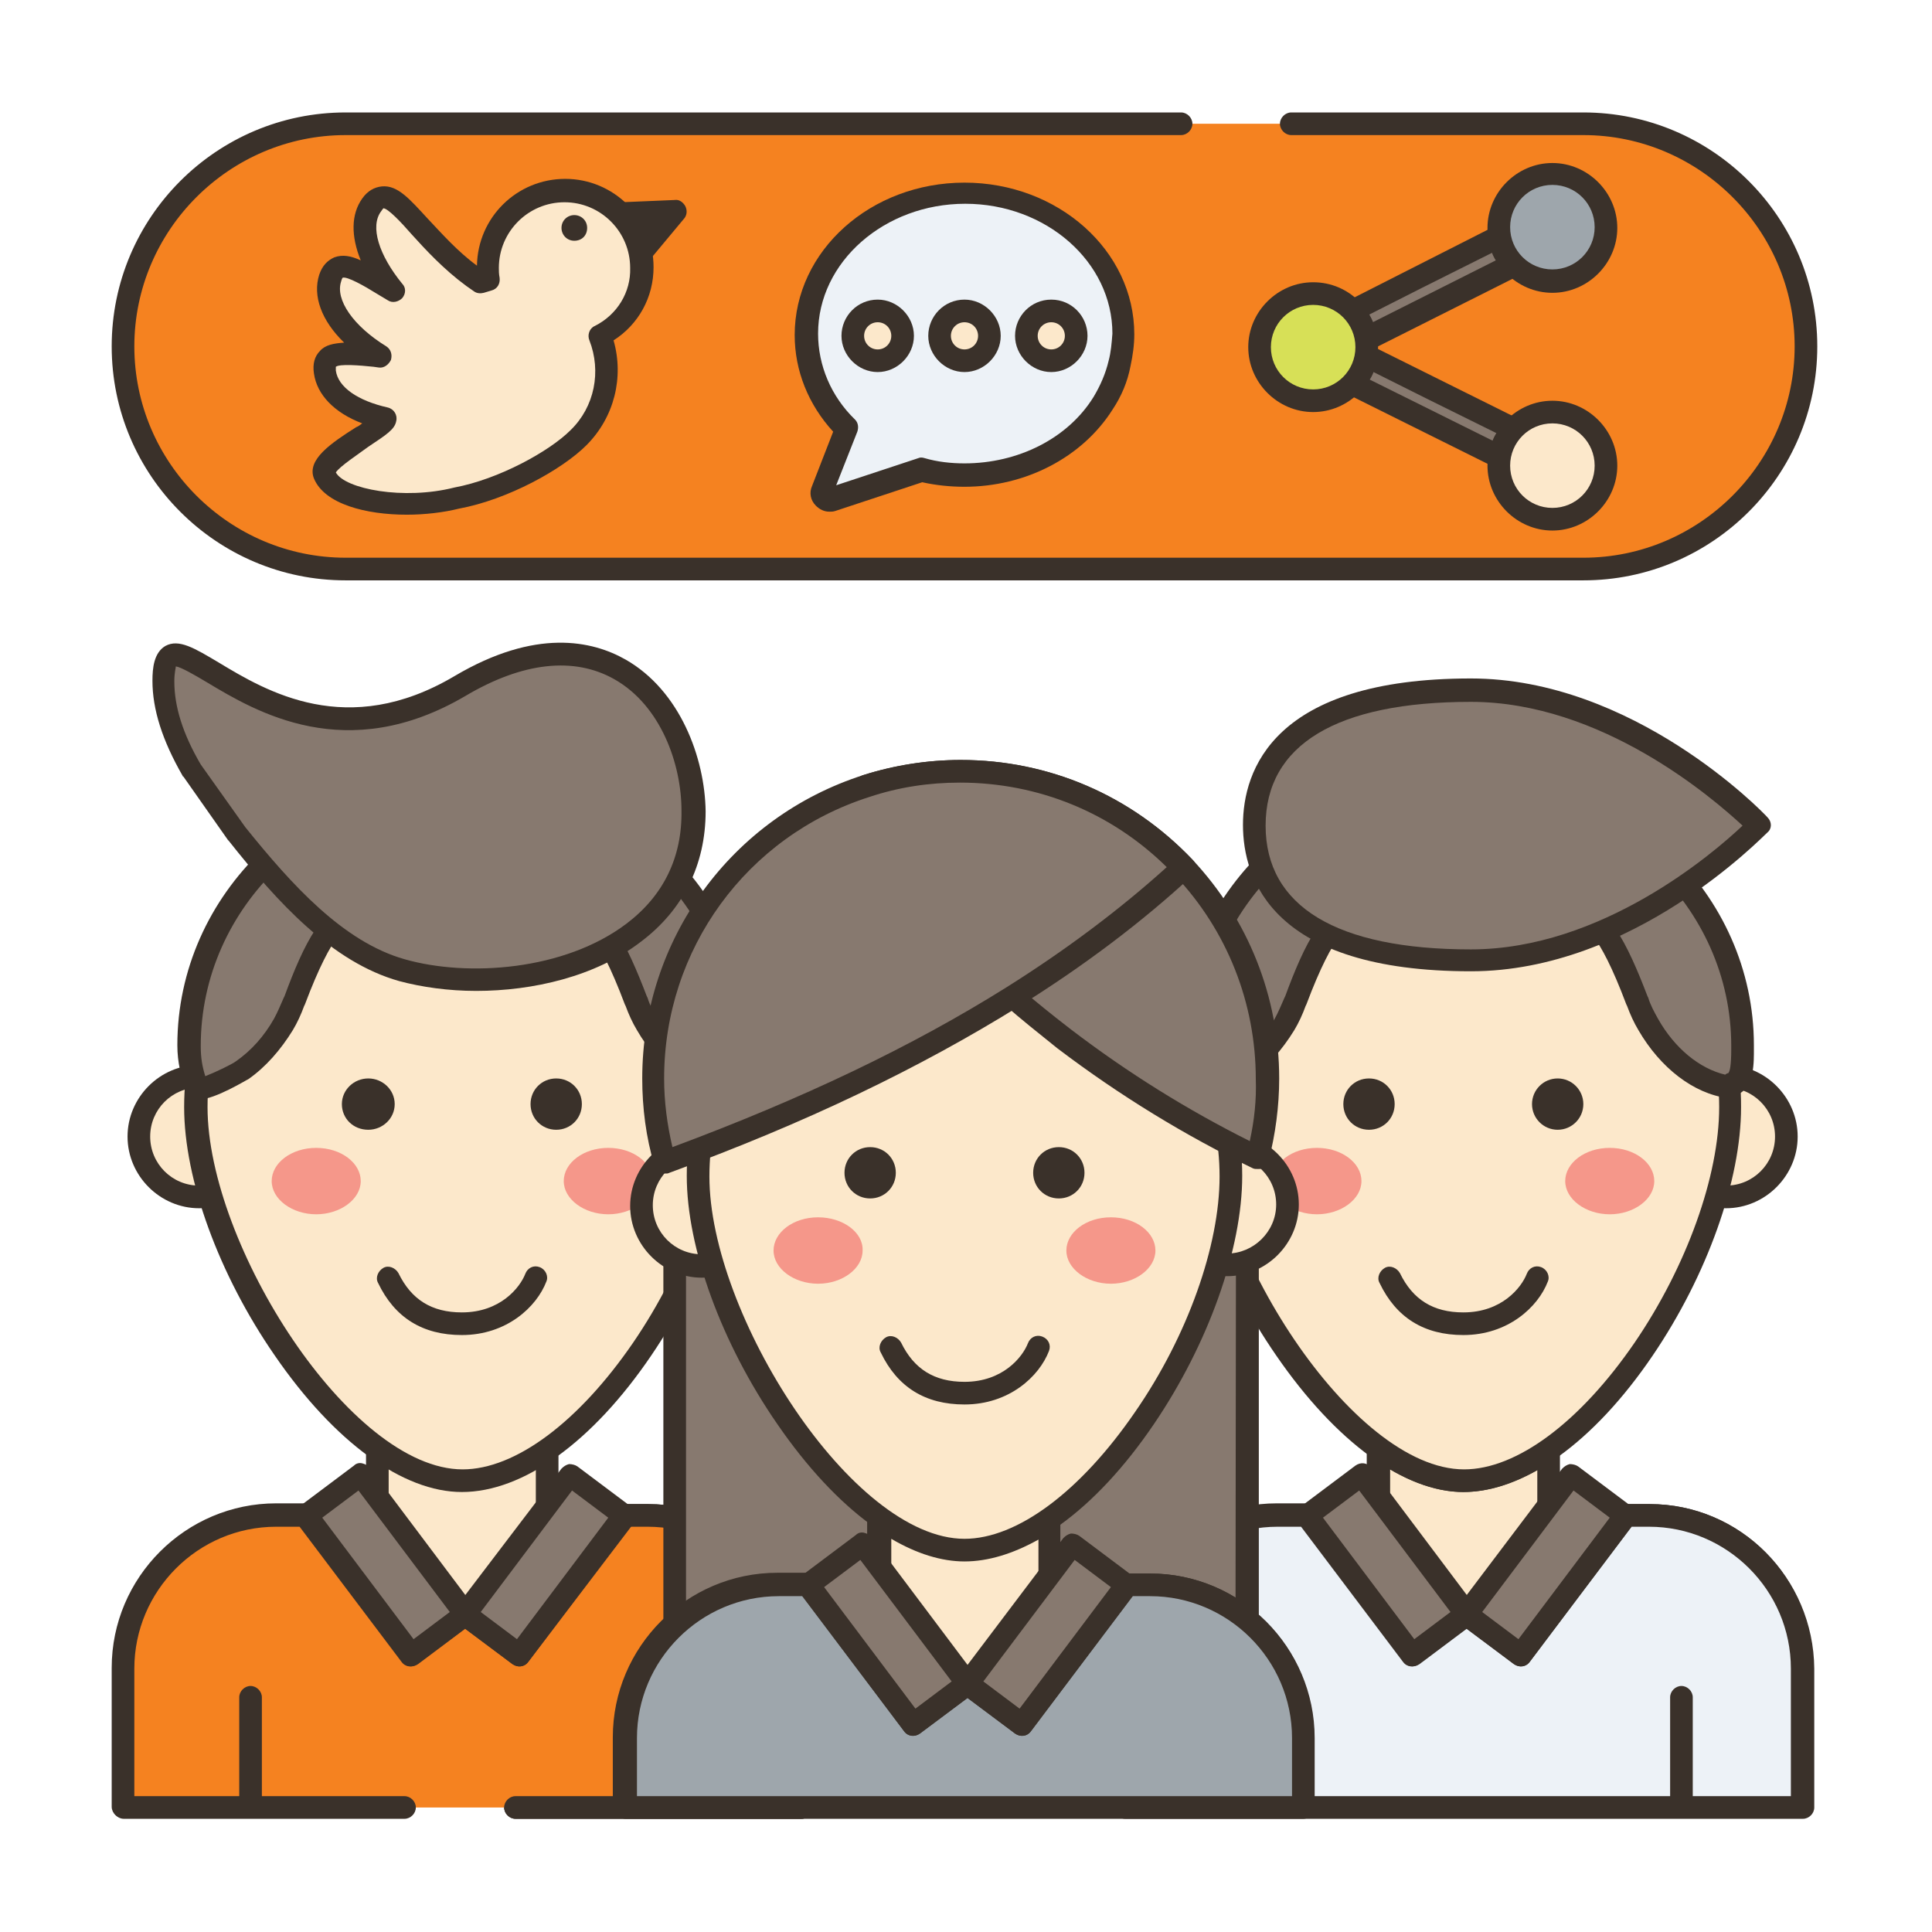 <?xml version="1.0" encoding="utf-8"?>
<!-- Generator: Adobe Illustrator 21.0.0, SVG Export Plug-In . SVG Version: 6.00 Build 0)  -->
<svg version="1.1" id="Layer_1" xmlns="http://www.w3.org/2000/svg" xmlns:xlink="http://www.w3.org/1999/xlink" x="0px" y="0px"
	 width="256px" height="256px" viewBox="0 0 256 256" style="enable-background:new 0 0 256 256;" xml:space="preserve">
<style type="text/css">
	.st0{fill:#F58220;}
	.st1{fill:#3A312A;}
	.st2{fill:#FCE8CB;}
	.st3{fill:#F5978A;}
	.st4{fill:#87796F;}
	.st5{fill:#EDF2F7;}
	.st6{fill:#9EA6AC;}
	.st7{fill:#D7E057;}
</style>
<g>
	<g>
		<g>
			<path class="st0" d="M209.8,16.4h-164c-16.3,0-29.5,13.2-29.5,29.5c0,16.3,13.2,29.5,29.5,29.5h164c16.3,0,29.5-13.2,29.5-29.5
				S226.1,16.4,209.8,16.4z"/>
		</g>
	</g>
	<g>
		<g>
			<path class="st1" d="M209.8,14.9h-38.7c-0.8,0-1.5,0.7-1.5,1.5s0.7,1.5,1.5,1.5h38.7c15.4,0,28,12.6,28,28s-12.6,28-28,28h-164
				c-15.4,0-28-12.6-28-28s12.6-28,28-28h110.7c0.8,0,1.5-0.7,1.5-1.5s-0.7-1.5-1.5-1.5H45.8c-17.1,0-31,13.9-31,31s13.9,31,31,31
				h164c17.1,0,31-13.9,31-31S226.9,14.9,209.8,14.9z"/>
		</g>
	</g>
	<g>
		<g>
			<path class="st2" d="M85.9,200.8H72.5v-8.7c-3.7,2.6-7.5,4.1-11.3,4.1c-3.6,0-7.3-1.5-11-4.1H50v8.7H36.6
				c-11.2,0-20.3,9.1-20.3,20.3v18.4h89.8v-18.4C106.2,209.9,97.1,200.8,85.9,200.8z"/>
		</g>
	</g>
	<g>
		<g>
			<path class="st1" d="M85.9,199.3H74v-7.2c0-0.6-0.3-1.1-0.8-1.3c-0.5-0.3-1.1-0.2-1.6,0.1c-3.7,2.5-7.1,3.8-10.4,3.8
				c-3.1,0-6.5-1.3-10.2-3.9c-0.3-0.2-0.6-0.3-0.9-0.3H50c-0.8,0-1.5,0.7-1.5,1.5v7.2H36.6c-12,0-21.8,9.8-21.8,21.8v18.4
				c0,0.8,0.7,1.5,1.5,1.5h37.2c0.8,0,1.5-0.7,1.5-1.5s-0.7-1.5-1.5-1.5H17.8v-16.9c0-10.3,8.4-18.8,18.8-18.8H50
				c0.8,0,1.5-0.7,1.5-1.5v-6.1c3.4,2,6.7,3,9.7,3c3.1,0,6.4-1,9.8-2.9v6c0,0.8,0.7,1.5,1.5,1.5h13.4c10.3,0,18.8,8.4,18.8,18.8V238
				H68.3c-0.8,0-1.5,0.7-1.5,1.5s0.7,1.5,1.5,1.5h37.9c0.8,0,1.5-0.7,1.5-1.5v-18.4C107.7,209.1,97.9,199.3,85.9,199.3z"/>
		</g>
	</g>
	<g>
		<g>
			<path class="st0" d="M85.9,200.8h-3.2l0.1,0.1l-13.9,18.5l-7.2-5.4l-7.2,5.4l-13.9-18.5l0.1-0.1h-4c-11.2,0-20.3,9.1-20.3,20.3
				v18.4h89.8v-18.4C106.2,209.9,97.1,200.8,85.9,200.8z"/>
		</g>
	</g>
	<g>
		<g>
			<path class="st1" d="M85.9,199.3h-3.2c-0.7,0-1.2,0.4-1.4,1c0,0,0,0,0,0.1l-12.7,16.8l-6-4.5c-0.5-0.4-1.3-0.4-1.8,0l-6,4.5
				l-12.7-16.8c0,0,0,0,0-0.1c-0.2-0.6-0.8-1-1.4-1h-4c-12,0-21.8,9.8-21.8,21.8v18.4c0,0.8,0.7,1.5,1.5,1.5h37.2
				c0.8,0,1.5-0.7,1.5-1.5s-0.7-1.5-1.5-1.5H17.8v-16.9c0-10.3,8.4-18.8,18.8-18.8h3.1l13.5,17.9c0.5,0.7,1.4,0.8,2.1,0.3l6.3-4.7
				l6.3,4.7c0.7,0.5,1.6,0.4,2.1-0.3l13.5-17.9h2.3c10.3,0,18.8,8.4,18.8,18.8V238H68.3c-0.8,0-1.5,0.7-1.5,1.5s0.7,1.5,1.5,1.5
				h37.9c0.8,0,1.5-0.7,1.5-1.5v-18.4C107.7,209.1,97.9,199.3,85.9,199.3z"/>
		</g>
	</g>
	<g>
		<g>
			<path class="st2" d="M26.4,142.6c-4.4,0-8,3.6-8,8c0,4.4,3.6,8,8,8s8-3.6,8-8C34.4,146.2,30.9,142.6,26.4,142.6z"/>
		</g>
	</g>
	<g>
		<g>
			<path class="st1" d="M26.4,141.1c-5.2,0-9.5,4.3-9.5,9.5s4.3,9.5,9.5,9.5s9.5-4.3,9.5-9.5C35.9,145.4,31.7,141.1,26.4,141.1z
				 M26.4,157.1c-3.6,0-6.5-2.9-6.5-6.5c0-3.6,2.9-6.5,6.5-6.5s6.5,2.9,6.5,6.5C32.9,154.2,30,157.1,26.4,157.1z"/>
		</g>
	</g>
	<g>
		<g>
			<circle class="st2" cx="96" cy="150.6" r="8"/>
		</g>
	</g>
	<g>
		<g>
			<path class="st1" d="M96,141.1c-5.2,0-9.5,4.3-9.5,9.5s4.3,9.5,9.5,9.5s9.5-4.3,9.5-9.5C105.5,145.4,101.3,141.1,96,141.1z
				 M96,157.1c-3.6,0-6.5-2.9-6.5-6.5c0-3.6,2.9-6.5,6.5-6.5s6.5,2.9,6.5,6.5C102.5,154.2,99.6,157.1,96,157.1z"/>
		</g>
	</g>
	<g>
		<g>
			<path class="st2" d="M61.2,111.4c-19.5,0-35.3,15.8-35.3,35.3s19.6,49.5,35.3,49.5c16.5,0,35.3-30,35.3-49.5
				C96.6,127.2,80.8,111.4,61.2,111.4z"/>
		</g>
	</g>
	<g>
		<g>
			<path class="st1" d="M61.2,109.9c-20.3,0-36.8,16.5-36.8,36.8c0,9.6,4.6,22.2,12,32.9c7.9,11.5,17,18.1,24.8,18.1
				c8.1,0,17.3-6.6,25.1-18.1c7.2-10.6,11.7-23.2,11.7-32.9C98.1,126.4,81.6,109.9,61.2,109.9z M83.9,177.9
				c-7.2,10.5-15.6,16.8-22.6,16.8c-14.9,0-33.8-29.8-33.8-48c0-18.7,15.2-33.8,33.8-33.8s33.8,15.2,33.8,33.8
				C95.1,155.8,90.8,167.8,83.9,177.9z"/>
		</g>
	</g>
	<g>
		<g>
			<path class="st1" d="M48.8,142.9c-1.9,0-3.5,1.5-3.5,3.4s1.5,3.4,3.5,3.4c1.9,0,3.5-1.5,3.5-3.4S50.7,142.9,48.8,142.9z"/>
		</g>
	</g>
	<g>
		<g>
			<path class="st1" d="M73.7,142.9c-1.9,0-3.4,1.5-3.4,3.4s1.5,3.4,3.4,3.4s3.4-1.5,3.4-3.4S75.6,142.9,73.7,142.9z"/>
		</g>
	</g>
	<g>
		<g>
			<path class="st3" d="M41.9,152.1c-3.3,0-5.9,2-5.9,4.4s2.7,4.4,5.9,4.4s5.9-2,5.9-4.4C47.8,154.1,45.2,152.1,41.9,152.1z"/>
		</g>
	</g>
	<g>
		<g>
			<path class="st3" d="M80.6,152.1c-3.3,0-5.9,2-5.9,4.4s2.7,4.4,5.9,4.4s5.9-2,5.9-4.4S83.9,152.1,80.6,152.1z"/>
		</g>
	</g>
	<g>
		<g>
			<path class="st4" d="M98.2,138.5c0-19.3-16.4-35-36.6-35s-36.6,15.7-36.6,35c0,2,0.4,3.6,1.1,5.5c0.3,0.9,5.6-2,6-2.3
				c2.2-1.6,4.1-3.7,5.4-6.1c0.6-1,1-2,1.4-3c1.2-3.2,4.5-12,7.8-11.3c4.5,0.9,9.5,1.5,14.9,1.5s10.4-0.5,14.9-1.5
				c3.3-0.7,6.6,8.1,7.8,11.3c0.4,1,0.8,2,1.4,3c2.3,3.9,6.1,7.6,10.7,8.3c0-0.2,0.3-0.3,0.5-0.4C98.5,143,98.2,139.8,98.2,138.5z"
				/>
		</g>
	</g>
	<g>
		<g>
			<path class="st1" d="M99.7,138.9l0-0.4c0-20.1-17.1-36.5-38.1-36.5c-21,0-38.1,16.4-38.1,36.5c0,2.3,0.5,4.1,1.1,6
				c0.2,0.5,0.6,0.9,1.1,1.1c0.2,0.1,0.4,0.1,0.6,0.1c2.2,0,6.5-2.7,6.6-2.7c2.3-1.6,4.3-3.9,5.9-6.5c0.6-1,1.1-2.1,1.5-3.2l0.1-0.2
				c3.8-10.1,5.7-10.3,6-10.2c4.7,1,9.8,1.5,15.2,1.5s10.5-0.5,15.2-1.5c0.3-0.1,2.2,0.1,6,10.2l0.1,0.2c0.4,1.1,0.9,2.2,1.5,3.2
				c2.9,5,7.3,8.4,11.8,9c0.4,0.1,0.8-0.1,1.2-0.3c0.1-0.1,0.1-0.1,0.2-0.2C99.8,144,99.8,140.7,99.7,138.9z M96.4,142.2
				c-0.1,0-0.3,0.1-0.4,0.2c-3.4-0.8-6.7-3.5-8.9-7.4c-0.5-0.9-1-1.8-1.3-2.8l-0.1-0.2c-2.6-6.8-5.5-12.9-9.4-12.1
				c-4.5,0.9-9.4,1.4-14.6,1.4c-5.1,0-10-0.5-14.6-1.4c-4-0.8-6.9,5.3-9.4,12.1l-0.1,0.2c-0.4,0.9-0.8,1.9-1.3,2.8
				c-1.3,2.3-3,4.2-5,5.6c-0.5,0.4-2.8,1.5-4.1,2c-0.4-1.3-0.6-2.4-0.6-4c0-18.5,15.7-33.5,35.1-33.5c19.3,0,35.1,15,35.1,33.5
				l0,0.4C96.8,141.3,96.6,142,96.4,142.2z"/>
		</g>
	</g>
	<g>
		<g>
			
				<rect x="46.6" y="195.8" transform="matrix(0.799 -0.602 0.602 0.799 -114.528 72.544)" class="st4" width="9" height="23.1"/>
		</g>
	</g>
	<g>
		<g>
			<path class="st1" d="M62.9,213L49,194.5c-0.2-0.3-0.6-0.5-1-0.6c-0.4-0.1-0.8,0-1.1,0.3l-7.2,5.4c-0.7,0.5-0.8,1.4-0.3,2.1
				l13.9,18.5c0.3,0.4,0.7,0.6,1.2,0.6c0.3,0,0.6-0.1,0.9-0.3l7.2-5.4c0.3-0.2,0.5-0.6,0.6-1C63.2,213.7,63.1,213.3,62.9,213z
				 M54.8,217.2l-12.1-16.1l4.8-3.6l12.1,16.1L54.8,217.2z"/>
		</g>
	</g>
	<g>
		<g>
			
				<rect x="60.6" y="202.9" transform="matrix(0.602 -0.799 0.799 0.602 -136.884 140.226)" class="st4" width="23.1" height="9"/>
		</g>
	</g>
	<g>
		<g>
			<path class="st1" d="M83.7,199.7l-7.2-5.4c-0.3-0.2-0.7-0.3-1.1-0.3c-0.4,0.1-0.7,0.3-1,0.6L60.4,213c-0.2,0.3-0.3,0.7-0.3,1.1
				c0.1,0.4,0.3,0.8,0.6,1l7.2,5.4c0.3,0.2,0.6,0.3,0.9,0.3c0.5,0,0.9-0.2,1.2-0.6L84,201.8C84.5,201.1,84.3,200.2,83.7,199.7z
				 M68.5,217.2l-4.8-3.6l12.1-16.1l4.8,3.6L68.5,217.2z"/>
		</g>
	</g>
	<g>
		<g>
			<path class="st1" d="M33.2,223.4c-0.8,0-1.5,0.7-1.5,1.5v14.5c0,0.8,0.7,1.5,1.5,1.5s1.5-0.7,1.5-1.5v-14.5
				C34.7,224.1,34,223.4,33.2,223.4z"/>
		</g>
	</g>
	<g>
		<g>
			<path class="st1" d="M90.1,223.4c-0.8,0-1.5,0.7-1.5,1.5v14.5c0,0.8,0.7,1.5,1.5,1.5s1.5-0.7,1.5-1.5v-14.5
				C91.6,224.1,91,223.4,90.1,223.4z"/>
		</g>
	</g>
	<g>
		<g>
			<path class="st4" d="M61,90.9c-24.9,14.7-39.4-13.5-39.4-0.7c0,4.1,1.6,8.1,3.8,11.8l5.9,8.4c6,7.6,13.2,15.6,21.8,18.1
				c14,4,38.7-1,38.7-21.1C91.9,94.6,81.1,79,61,90.9z"/>
		</g>
	</g>
	<g>
		<g>
			<path class="st1" d="M82.9,87.4c-4.4-2.5-11.9-4.2-22.7,2.2C46,98,35.3,91.6,29,87.8c-3.2-1.9-5.3-3.2-7.1-2.2
				c-1.5,0.9-1.7,2.9-1.7,4.6c0,3.8,1.3,7.9,4,12.6c0,0,0,0.1,0.1,0.1l5.9,8.4c0,0,0,0,0.1,0.1c6.5,8.2,13.7,16.1,22.6,18.6
				c3,0.8,6.5,1.3,10.2,1.3c7.5,0,15.8-1.9,21.8-6.5c5.6-4.2,8.6-10.2,8.6-17.3C93.4,100.4,90.1,91.5,82.9,87.4z M83,122.4
				c-8.2,6.2-21,7.1-29.4,4.7c-8.1-2.3-14.9-9.8-21.1-17.5l-5.9-8.3c-2.4-4.1-3.5-7.7-3.5-11c0-1.2,0.2-1.8,0.2-2
				c0.7,0.1,2.6,1.2,4.1,2.1c6.5,3.9,18.5,11.1,34.3,1.8c7.6-4.5,14.4-5.2,19.7-2.2c6.2,3.5,8.9,11.3,8.9,17.4
				C90.4,113.6,87.9,118.7,83,122.4z"/>
		</g>
	</g>
	<g>
		<g>
			<path class="st1" d="M71.5,167.9c-0.8-0.3-1.6,0.1-1.9,0.9c-0.7,1.8-3.3,5.1-8.4,5.1c-4,0-6.7-1.7-8.4-5.2
				c-0.4-0.7-1.3-1.1-2-0.7c-0.7,0.4-1.1,1.3-0.7,2c2.2,4.6,5.9,6.9,11.1,6.9c5.9,0,9.9-3.7,11.2-7.1
				C72.7,169.1,72.3,168.2,71.5,167.9z"/>
		</g>
	</g>
	<g>
		<g>
			<path class="st2" d="M218.6,200.8h-13.4v-8.7c-3.7,2.6-7.5,4.1-11.3,4.1c-3.6,0-7.3-1.5-11-4.1h-0.2v8.7h-13.4
				c-11.2,0-20.3,9.1-20.3,20.3v18.4h89.8v-18.4C238.8,209.9,229.7,200.8,218.6,200.8z"/>
		</g>
	</g>
	<g>
		<g>
			<path class="st1" d="M218.6,199.3h-11.9v-7.2c0-0.6-0.3-1.1-0.8-1.3c-0.5-0.3-1.1-0.2-1.6,0.1c-3.6,2.5-7.1,3.8-10.4,3.8
				c-3.1,0-6.5-1.3-10.2-3.9c-0.3-0.2-0.6-0.3-0.9-0.3h-0.2c-0.8,0-1.5,0.7-1.5,1.5v7.2h-11.9c-12,0-21.8,9.8-21.8,21.8v18.4
				c0,0.8,0.7,1.5,1.5,1.5h89.8c0.8,0,1.5-0.7,1.5-1.5v-18.4C240.3,209.1,230.6,199.3,218.6,199.3z M237.3,238h-86.8v-16.9
				c0-10.3,8.4-18.8,18.8-18.8h13.4c0.8,0,1.5-0.7,1.5-1.5v-6.1c3.4,2,6.7,3,9.7,3c3.1,0,6.4-1,9.8-2.9v6c0,0.8,0.7,1.5,1.5,1.5
				h13.4c10.3,0,18.8,8.4,18.8,18.8L237.3,238L237.3,238z"/>
		</g>
	</g>
	<g>
		<g>
			<path class="st5" d="M218.6,200.8h-3.2l0.1,0.1l-13.9,18.5l-7.2-5.4l-7.2,5.4l-13.9-18.5l0.1-0.1h-4c-11.2,0-20.3,9.1-20.3,20.3
				v18.4h89.8v-18.4C238.8,209.9,229.7,200.8,218.6,200.8z"/>
		</g>
	</g>
	<g>
		<g>
			<path class="st1" d="M218.6,199.3h-3.2c-0.6,0-1.2,0.4-1.4,1c0,0,0,0,0,0.1l-12.7,16.8l-6-4.5c-0.5-0.4-1.3-0.4-1.8,0l-6,4.5
				l-12.7-16.8c0,0,0,0,0-0.1c-0.2-0.6-0.8-1-1.4-1h-4c-12,0-21.8,9.8-21.8,21.8v18.4c0,0.8,0.7,1.5,1.5,1.5h89.8
				c0.8,0,1.5-0.7,1.5-1.5v-18.4C240.3,209.1,230.6,199.3,218.6,199.3z M237.3,238h-86.8v-16.9c0-10.3,8.4-18.8,18.8-18.8h3.1
				l13.5,17.9c0.5,0.7,1.4,0.8,2.1,0.3l6.3-4.7l6.3,4.7c0.7,0.5,1.6,0.4,2.1-0.3l13.5-17.9h2.3c10.3,0,18.8,8.4,18.8,18.8L237.3,238
				L237.3,238z"/>
		</g>
	</g>
	<g>
		<g>
			<path class="st2" d="M159.1,142.6c-4.4,0-8,3.6-8,8c0,4.4,3.6,8,8,8c4.4,0,8-3.6,8-8C167.1,146.2,163.5,142.6,159.1,142.6z"/>
		</g>
	</g>
	<g>
		<g>
			<path class="st1" d="M159.1,141.1c-5.2,0-9.5,4.3-9.5,9.5s4.3,9.5,9.5,9.5s9.5-4.3,9.5-9.5S164.3,141.1,159.1,141.1z
				 M159.1,157.1c-3.6,0-6.5-2.9-6.5-6.5c0-3.6,2.9-6.5,6.5-6.5s6.5,2.9,6.5,6.5S162.7,157.1,159.1,157.1z"/>
		</g>
	</g>
	<g>
		<g>
			<path class="st2" d="M228.7,142.6c-4.4,0-8,3.6-8,8c0,4.4,3.6,8,8,8c4.4,0,8-3.6,8-8C236.7,146.2,233.1,142.6,228.7,142.6z"/>
		</g>
	</g>
	<g>
		<g>
			<path class="st1" d="M228.7,141.1c-5.2,0-9.5,4.3-9.5,9.5s4.3,9.5,9.5,9.5c5.2,0,9.5-4.3,9.5-9.5S233.9,141.1,228.7,141.1z
				 M228.7,157.1c-3.6,0-6.5-2.9-6.5-6.5c0-3.6,2.9-6.5,6.5-6.5c3.6,0,6.5,2.9,6.5,6.5S232.3,157.1,228.7,157.1z"/>
		</g>
	</g>
	<g>
		<g>
			<path class="st2" d="M193.9,111.4c-19.5,0-35.3,15.8-35.3,35.3s19.6,49.5,35.3,49.5c16.5,0,35.3-30,35.3-49.5
				C229.3,127.2,213.4,111.4,193.9,111.4z"/>
		</g>
	</g>
	<g>
		<g>
			<path class="st1" d="M193.9,109.9c-20.3,0-36.8,16.5-36.8,36.8c0,9.6,4.6,22.2,12,32.9c7.9,11.5,17,18.1,24.8,18.1
				c8.1,0,17.3-6.6,25.1-18.1c7.2-10.6,11.7-23.2,11.7-32.9C230.8,126.4,214.2,109.9,193.9,109.9z M216.6,177.9
				c-7.2,10.5-15.6,16.8-22.6,16.8c-14.9,0-33.8-29.8-33.8-48c0-18.7,15.2-33.8,33.8-33.8s33.8,15.2,33.8,33.8
				C227.8,155.8,223.5,167.8,216.6,177.9z"/>
		</g>
	</g>
	<g>
		<g>
			<path class="st1" d="M181.4,142.9c-1.9,0-3.4,1.5-3.4,3.4s1.5,3.4,3.4,3.4s3.4-1.5,3.4-3.4S183.3,142.9,181.4,142.9z"/>
		</g>
	</g>
	<g>
		<g>
			<circle class="st1" cx="206.4" cy="146.3" r="3.4"/>
		</g>
	</g>
	<g>
		<g>
			<path class="st3" d="M174.5,152.1c-3.3,0-5.9,2-5.9,4.4s2.7,4.4,5.9,4.4s5.9-2,5.9-4.4S177.8,152.1,174.5,152.1z"/>
		</g>
	</g>
	<g>
		<g>
			<path class="st3" d="M213.3,152.1c-3.3,0-5.9,2-5.9,4.4s2.7,4.4,5.9,4.4s5.9-2,5.9-4.4C219.2,154.1,216.6,152.1,213.3,152.1z"/>
		</g>
	</g>
	<g>
		<g>
			<path class="st4" d="M230.9,138.5c0-19.3-16.4-35-36.6-35s-36.6,15.7-36.6,35c0,2,0.4,3.6,1.1,5.5c0.3,0.9,5.6-2,6-2.3
				c2.2-1.6,4.1-3.7,5.4-6.1c0.6-1,1-2,1.4-3c1.2-3.2,4.5-12,7.8-11.3c4.5,0.9,9.5,1.5,14.9,1.5c5.4,0,10.4-0.5,14.9-1.5
				c3.3-0.7,6.6,8.1,7.8,11.3c0.4,1,0.8,2,1.4,3c2.3,3.9,6.1,7.6,10.7,8.3c0-0.2,0.3-0.3,0.5-0.4C231.1,143,230.9,139.8,230.9,138.5
				z"/>
		</g>
	</g>
	<g>
		<g>
			<path class="st1" d="M232.4,138.9l0-0.4c0-20.1-17.1-36.5-38.1-36.5c-21,0-38.1,16.4-38.1,36.5c0,2.3,0.5,4.1,1.1,6
				c0.2,0.5,0.6,0.9,1.1,1.1c0.2,0.1,0.4,0.1,0.6,0.1c2.2,0,6.5-2.7,6.6-2.7c2.3-1.6,4.3-3.9,5.9-6.5c0.6-1,1.1-2.1,1.5-3.2l0.1-0.2
				c3.8-10.1,5.7-10.3,6-10.2c4.7,1,9.8,1.5,15.2,1.5c5.3,0,10.5-0.5,15.2-1.5c0.3-0.1,2.2,0.1,6,10.2l0.1,0.2
				c0.4,1.1,0.9,2.2,1.5,3.2c2.9,5,7.3,8.4,11.8,9c0.4,0.1,0.8-0.1,1.2-0.3c0.1-0.1,0.1-0.1,0.2-0.2
				C232.5,144,232.4,140.7,232.4,138.9z M229,142.2c-0.1,0-0.3,0.1-0.4,0.2c-3.4-0.8-6.7-3.5-8.9-7.4c-0.5-0.9-1-1.8-1.3-2.8
				l-0.1-0.2c-2.6-6.8-5.5-12.9-9.4-12.1c-4.5,0.9-9.4,1.4-14.6,1.4s-10-0.5-14.6-1.4c-4-0.8-6.9,5.3-9.4,12.1l-0.1,0.2
				c-0.4,0.9-0.8,1.9-1.3,2.8c-1.3,2.3-3,4.2-5,5.6c-0.5,0.4-2.8,1.5-4.1,2c-0.4-1.3-0.6-2.4-0.6-4c0-18.5,15.7-33.5,35.1-33.5
				c19.3,0,35.1,15,35.1,33.5l0,0.4C229.4,141.3,229.2,142,229,142.2z"/>
		</g>
	</g>
	<g>
		<g>
			
				<rect x="179.3" y="195.8" transform="matrix(0.799 -0.602 0.602 0.799 -87.805 152.393)" class="st4" width="9" height="23.1"/>
		</g>
	</g>
	<g>
		<g>
			<path class="st1" d="M195.6,213l-13.9-18.5c-0.5-0.7-1.4-0.8-2.1-0.3l-7.2,5.4c-0.3,0.2-0.5,0.6-0.6,1s0,0.8,0.3,1.1l13.9,18.5
				c0.3,0.4,0.7,0.6,1.2,0.6c0.3,0,0.6-0.1,0.9-0.3l7.2-5.4c0.3-0.2,0.5-0.6,0.6-1C195.9,213.7,195.8,213.3,195.6,213z M187.4,217.2
				l-12.1-16.1l4.8-3.6l12.1,16.1L187.4,217.2z"/>
		</g>
	</g>
	<g>
		<g>
			
				<rect x="193.3" y="202.9" transform="matrix(0.602 -0.799 0.799 0.602 -84.066 246.175)" class="st4" width="23.1" height="9"/>
		</g>
	</g>
	<g>
		<g>
			<path class="st1" d="M216.3,199.7l-7.2-5.4c-0.3-0.2-0.7-0.3-1.1-0.3c-0.4,0.1-0.7,0.3-1,0.6L193.1,213c-0.2,0.3-0.3,0.7-0.3,1.1
				c0.1,0.4,0.3,0.8,0.6,1l7.2,5.4c0.3,0.2,0.6,0.3,0.9,0.3c0.5,0,0.9-0.2,1.2-0.6l13.9-18.5C217.1,201.1,217,200.2,216.3,199.7z
				 M201.2,217.2l-4.8-3.6l12.1-16.1l4.8,3.6L201.2,217.2z"/>
		</g>
	</g>
	<g>
		<g>
			<path class="st1" d="M165.8,223.4c-0.8,0-1.5,0.7-1.5,1.5v14.5c0,0.8,0.7,1.5,1.5,1.5s1.5-0.7,1.5-1.5v-14.5
				C167.3,224.1,166.7,223.4,165.8,223.4z"/>
		</g>
	</g>
	<g>
		<g>
			<path class="st1" d="M222.8,223.4c-0.8,0-1.5,0.7-1.5,1.5v14.5c0,0.8,0.7,1.5,1.5,1.5s1.5-0.7,1.5-1.5v-14.5
				C224.3,224.1,223.6,223.4,222.8,223.4z"/>
		</g>
	</g>
	<g>
		<g>
			<path class="st1" d="M204.2,167.9c-0.8-0.3-1.6,0.1-1.9,0.9c-0.7,1.8-3.3,5.1-8.4,5.1c-4,0-6.7-1.7-8.4-5.2
				c-0.4-0.7-1.3-1.1-2-0.7c-0.7,0.4-1.1,1.3-0.7,2c2.2,4.6,5.9,6.9,11.1,6.9c5.9,0,9.9-3.7,11.2-7.1
				C205.4,169.1,205,168.2,204.2,167.9z"/>
		</g>
	</g>
	<g>
		<g>
			<path class="st4" d="M194.9,91.4c-21.1,0-28.7,8-28.7,17.9c0,9.9,7.6,17.9,28.7,17.9s38.2-17.9,38.2-17.9S216,91.4,194.9,91.4z"
				/>
		</g>
	</g>
	<g>
		<g>
			<path class="st1" d="M234.2,108.3c-0.7-0.8-17.8-18.4-39.3-18.4c-26.2,0-30.2,12.2-30.2,19.4s3.9,19.4,30.2,19.4
				c21.5,0,38.5-17.7,39.3-18.4C234.8,109.8,234.8,108.9,234.2,108.3z M194.9,125.8c-17.8,0-27.2-5.7-27.2-16.4s9.4-16.4,27.2-16.4
				c17.3,0,32,12.7,36,16.4C227,113.1,212.2,125.8,194.9,125.8z"/>
		</g>
	</g>
	<g>
		<g>
			<rect x="89.4" y="140.2" class="st4" width="75.9" height="86.8"/>
		</g>
	</g>
	<g>
		<g>
			<path class="st1" d="M165.2,138.7H89.4c-0.8,0-1.5,0.7-1.5,1.5v86.8c0,0.8,0.7,1.5,1.5,1.5h75.9c0.8,0,1.5-0.7,1.5-1.5v-86.8
				C166.7,139.4,166.1,138.7,165.2,138.7z M163.7,225.6H90.9v-83.8h72.9L163.7,225.6L163.7,225.6z"/>
		</g>
	</g>
	<g>
		<g>
			<path class="st2" d="M152.4,210h-13.4v-8.7c-3.7,2.6-7.5,4.1-11.3,4.1c-3.6,0-7.3-1.5-11-4.1h-0.2v8.7h-13.4
				c-11.2,0-20.3,9.1-20.3,20.3v9.2h89.8v-9.2C172.7,219.1,163.6,210,152.4,210z"/>
		</g>
	</g>
	<g>
		<g>
			<path class="st1" d="M152.4,208.5h-11.9v-7.2c0-0.6-0.3-1.1-0.8-1.3c-0.5-0.3-1.1-0.2-1.6,0.1c-3.7,2.5-7.1,3.8-10.4,3.8
				c-3.1,0-6.5-1.3-10.2-3.9c-0.3-0.2-0.6-0.3-0.9-0.3h-0.2c-0.8,0-1.5,0.7-1.5,1.5v7.2h-11.9c-12,0-21.8,9.8-21.8,21.8v9.2
				c0,0.8,0.7,1.5,1.5,1.5h89.8c0.8,0,1.5-0.7,1.5-1.5v-9.2C174.2,218.3,164.4,208.5,152.4,208.5z M171.2,238H84.4v-7.7
				c0-10.3,8.4-18.8,18.8-18.8h13.4c0.8,0,1.5-0.7,1.5-1.5v-6.1c3.4,2,6.7,3,9.7,3c3.1,0,6.4-1,9.8-2.9v6c0,0.8,0.7,1.5,1.5,1.5
				h13.4c10.3,0,18.8,8.4,18.8,18.8L171.2,238L171.2,238z"/>
		</g>
	</g>
	<g>
		<g>
			<path class="st6" d="M152.4,210h-3.2l0.1,0.1l-13.9,18.5l-7.2-5.4l-7.2,5.4l-13.9-18.5l0.1-0.1h-4c-11.2,0-20.3,9.1-20.3,20.3
				v9.2h89.8v-9.2C172.7,219.1,163.6,210,152.4,210z"/>
		</g>
	</g>
	<g>
		<g>
			<path class="st1" d="M152.4,208.5h-3.2c-0.6,0-1.2,0.4-1.4,1c0,0,0,0,0,0.1l-12.7,16.8l-6-4.5c-0.5-0.4-1.3-0.4-1.8,0l-6,4.5
				l-12.7-16.8c0,0,0,0,0-0.1c-0.2-0.6-0.8-1-1.4-1h-4c-12,0-21.8,9.8-21.8,21.8v9.2c0,0.8,0.7,1.5,1.5,1.5h89.8
				c0.8,0,1.5-0.7,1.5-1.5v-9.2C174.2,218.3,164.4,208.5,152.4,208.5z M171.2,238H84.4v-7.7c0-10.3,8.4-18.8,18.8-18.8h3.1
				l13.5,17.9c0.5,0.7,1.4,0.8,2.1,0.3l6.3-4.7l6.3,4.7c0.7,0.5,1.6,0.4,2.1-0.3l13.5-17.9h2.3c10.3,0,18.8,8.4,18.8,18.8L171.2,238
				L171.2,238z"/>
		</g>
	</g>
	<g>
		<g>
			<circle class="st2" cx="93" cy="159.8" r="8"/>
		</g>
	</g>
	<g>
		<g>
			<path class="st1" d="M93,150.3c-5.2,0-9.5,4.3-9.5,9.5s4.3,9.5,9.5,9.5c5.2,0,9.5-4.3,9.5-9.5S98.2,150.3,93,150.3z M93,166.2
				c-3.6,0-6.5-2.9-6.5-6.5c0-3.6,2.9-6.5,6.5-6.5s6.5,2.9,6.5,6.5C99.5,163.3,96.6,166.2,93,166.2z"/>
		</g>
	</g>
	<g>
		<g>
			
				<rect x="113.2" y="205" transform="matrix(0.799 -0.602 0.602 0.799 -106.644 114.449)" class="st4" width="9" height="23.1"/>
		</g>
	</g>
	<g>
		<g>
			<path class="st1" d="M129.4,222.2l-13.9-18.5c-0.2-0.3-0.6-0.5-1-0.6c-0.4-0.1-0.8,0-1.1,0.3l-7.2,5.4c-0.7,0.5-0.8,1.4-0.3,2.1
				l13.9,18.5c0.3,0.4,0.7,0.6,1.2,0.6c0.3,0,0.6-0.1,0.9-0.3l7.2-5.4c0.3-0.2,0.5-0.6,0.6-1C129.8,222.9,129.7,222.5,129.4,222.2z
				 M121.3,226.4l-12.1-16.1l4.8-3.6l12.1,16.1L121.3,226.4z"/>
		</g>
	</g>
	<g>
		<g>
			
				<rect x="127.2" y="212.1" transform="matrix(0.602 -0.799 0.799 0.602 -117.715 197.029)" class="st4" width="23.1" height="9"/>
		</g>
	</g>
	<g>
		<g>
			<path class="st1" d="M150.2,208.9l-7.2-5.4c-0.3-0.2-0.7-0.3-1.1-0.3c-0.4,0.1-0.7,0.3-1,0.6L127,222.2c-0.2,0.3-0.3,0.7-0.3,1.1
				c0.1,0.4,0.3,0.8,0.6,1l7.2,5.4c0.3,0.2,0.6,0.3,0.9,0.3c0.5,0,0.9-0.2,1.2-0.6l13.9-18.5C151,210.3,150.9,209.4,150.2,208.9z
				 M135.1,226.4l-4.8-3.6l12.1-16.1l4.8,3.6L135.1,226.4z"/>
		</g>
	</g>
	<g>
		<g>
			<circle class="st2" cx="162.6" cy="159.6" r="8"/>
		</g>
	</g>
	<g>
		<g>
			<path class="st1" d="M162.6,150.1c-5.2,0-9.5,4.3-9.5,9.5s4.3,9.5,9.5,9.5c5.2,0,9.5-4.3,9.5-9.5S167.8,150.1,162.6,150.1z
				 M162.6,166.1c-3.6,0-6.5-2.9-6.5-6.5c0-3.6,2.9-6.5,6.5-6.5c3.6,0,6.5,2.9,6.5,6.5S166.1,166.1,162.6,166.1z"/>
		</g>
	</g>
	<g>
		<g>
			<path class="st2" d="M127.8,120.5c-19.5,0-35.3,15.8-35.3,35.3s19.6,49.5,35.3,49.5c16.5,0,35.3-30,35.3-49.5
				S147.3,120.5,127.8,120.5z"/>
		</g>
	</g>
	<g>
		<g>
			<path class="st1" d="M127.8,119c-20.3,0-36.8,16.5-36.8,36.8c0,9.6,4.6,22.2,12,32.9c7.9,11.5,17,18.1,24.8,18.1
				c8.1,0,17.3-6.6,25.1-18.1c7.2-10.6,11.7-23.2,11.7-32.9C164.6,135.6,148.1,119,127.8,119z M150.4,187.1
				c-7.2,10.5-15.6,16.8-22.6,16.8c-14.9,0-33.8-29.8-33.8-48c0-18.7,15.2-33.8,33.8-33.8s33.8,15.2,33.8,33.8
				C161.6,165,157.4,177,150.4,187.1z"/>
		</g>
	</g>
	<g>
		<g>
			<path class="st1" d="M115.3,152c-1.9,0-3.4,1.5-3.4,3.4s1.5,3.4,3.4,3.4s3.4-1.5,3.4-3.4S117.2,152,115.3,152z"/>
		</g>
	</g>
	<g>
		<g>
			<path class="st1" d="M140.3,152c-1.9,0-3.4,1.5-3.4,3.4s1.5,3.4,3.4,3.4s3.4-1.5,3.4-3.4S142.2,152,140.3,152z"/>
		</g>
	</g>
	<g>
		<g>
			<path class="st3" d="M108.4,161.3c-3.3,0-5.9,2-5.9,4.4s2.7,4.4,5.9,4.4s5.9-2,5.9-4.4C114.4,163.3,111.7,161.3,108.4,161.3z"/>
		</g>
	</g>
	<g>
		<g>
			<path class="st3" d="M147.2,161.3c-3.3,0-5.9,2-5.9,4.4s2.7,4.4,5.9,4.4s5.9-2,5.9-4.4S150.5,161.3,147.2,161.3z"/>
		</g>
	</g>
	<g>
		<g>
			<path class="st1" d="M138.1,177.1c-0.8-0.3-1.6,0.1-1.9,0.9c-0.7,1.8-3.3,5.1-8.4,5.1c-4,0-6.7-1.7-8.4-5.2
				c-0.4-0.7-1.3-1.1-2-0.7c-0.7,0.4-1.1,1.3-0.7,2c2.2,4.6,5.9,6.9,11.1,6.9c5.9,0,9.9-3.7,11.2-7.1
				C139.3,178.2,138.9,177.4,138.1,177.1z"/>
		</g>
	</g>
	<g>
		<g>
			<path class="st4" d="M156.9,115c-7.4-7.8-17.9-12.7-29.6-12.7c-4.4,0-8.6,0.7-12.5,2c3.1,7.2,6.8,14.2,11.8,20.2
				c2.3,2.8,4.9,5.3,7.6,7.7c2.2,2,4.5,3.8,6.8,5.6c8,6.1,16.6,11.4,25.6,15.8c0.9-3.3,1.4-6.9,1.4-10.5
				C168,132.1,163.8,122.2,156.9,115z"/>
		</g>
	</g>
	<g>
		<g>
			<path class="st1" d="M158,113.9c-8.1-8.5-19-13.2-30.7-13.2c-4.4,0-8.8,0.7-12.9,2c-0.4,0.1-0.7,0.4-0.9,0.8
				c-0.2,0.4-0.2,0.8,0,1.2c3.7,8.6,7.5,15.1,12,20.6c2.2,2.7,4.8,5.3,7.7,7.9c2,1.8,4.3,3.6,6.9,5.7c8.3,6.3,17,11.6,25.9,15.9
				c0.2,0.1,0.4,0.1,0.7,0.1c0.2,0,0.4,0,0.6-0.1c0.4-0.2,0.7-0.5,0.8-1c0.9-3.5,1.4-7.2,1.4-10.9
				C169.5,132.1,165.4,121.8,158,113.9z M165.6,151.2c-8.2-4.1-16.1-9-23.7-14.8c-2.6-2-4.8-3.8-6.8-5.5c-2.8-2.4-5.3-5-7.4-7.5
				c-4-4.9-7.5-10.7-10.9-18.3c3.4-0.9,6.9-1.4,10.4-1.4c10.9,0,21,4.4,28.5,12.3c6.9,7.3,10.7,16.9,10.7,27
				C166.5,145.7,166.2,148.5,165.6,151.2z"/>
		</g>
	</g>
	<g>
		<g>
			<path class="st4" d="M127.3,102.2c-4.4,0-8.6,0.7-12.5,2c-16.4,5.3-28.2,20.6-28.2,38.8c0,3.8,0.5,7.5,1.5,11.1
				c16.1-5.9,31.8-13,46.1-21.9c8.1-5.1,15.7-10.7,22.7-17.1C149.5,107.1,138.9,102.2,127.3,102.2z"/>
		</g>
	</g>
	<g>
		<g>
			<path class="st1" d="M158,113.9c-8.1-8.5-19-13.2-30.7-13.2c-4.4,0-8.8,0.7-12.9,2c-17.5,5.6-29.3,21.8-29.3,40.2
				c0,3.9,0.5,7.8,1.6,11.5c0.1,0.4,0.4,0.7,0.8,0.9c0.2,0.1,0.4,0.2,0.7,0.2c0.2,0,0.3,0,0.5-0.1c18.1-6.6,33.2-13.9,46.4-22.1
				c8.5-5.3,16.2-11.1,22.9-17.3c0.3-0.3,0.5-0.7,0.5-1.1S158.3,114.2,158,113.9z M133.4,130.8c-12.6,7.9-27.1,14.8-44.3,21.2
				c-0.7-3-1.1-6-1.1-9.1c0-17.1,10.9-32.1,27.2-37.3c3.9-1.3,7.9-1.9,12-1.9c10.4,0,20.1,4,27.4,11.2
				C148.4,120.5,141.2,125.9,133.4,130.8z"/>
		</g>
	</g>
	<g>
		<g>
			<path class="st1" d="M82.4,28.4c1.3,1.4,2.2,3.1,2.6,5l4.5-5.4L82.4,28.4z"/>
		</g>
	</g>
	<g>
		<g>
			<path class="st1" d="M90.8,27.3c-0.3-0.5-0.8-0.9-1.4-0.8l-7.1,0.3c-0.6,0-1.1,0.4-1.3,0.9c-0.2,0.5-0.1,1.2,0.3,1.6
				c1.1,1.2,1.9,2.7,2.2,4.3c0.1,0.6,0.5,1,1.1,1.2c0.1,0,0.2,0,0.4,0c0.4,0,0.9-0.2,1.2-0.5l4.5-5.4C91,28.5,91.1,27.9,90.8,27.3z
				 M85.5,30.4c-0.1-0.2-0.2-0.4-0.3-0.6l0.9,0L85.5,30.4z"/>
		</g>
	</g>
	<g>
		<g>
			<path class="st2" d="M85.1,35.4c0-5.7-4.6-10.2-10.2-10.2c-5.7,0-10.2,4.6-10.2,10.2c0,0.5,0.1,1.1,0.1,1.6
				c-0.4,0.1-0.8,0.2-1.1,0.3c-0.3-0.2-0.6-0.4-1-0.7c-7.4-5.2-10.7-13.4-13.4-9.5c-1.9,2.7-0.6,7.2,2.9,11.4
				c-4.5-2.6-7.4-4.8-8.4-1.7c-1.1,3.3,1.7,7.3,6.6,10.3c-4.6-0.4-7.7-0.9-7.3,2.1c0.4,2.9,3.5,5.1,8,6.1c-0.3,1.3-9,5.1-8.1,7.4
				c1.5,3.6,10.8,4.8,17.6,3.1c5.9-1.1,12.9-4.8,16.1-8c3.7-3.7,4.6-9,2.8-13.5C82.8,42.8,85.1,39.4,85.1,35.4z"/>
		</g>
	</g>
	<g>
		<g>
			<path class="st1" d="M86.6,35.4c0-6.5-5.3-11.7-11.7-11.7c-6.4,0-11.6,5.1-11.7,11.5c-2.6-1.9-4.7-4.3-6.5-6.2
				c-2.4-2.6-4-4.5-6.1-4.3c-1,0.1-1.9,0.6-2.6,1.6c-1.5,2.1-1.5,5-0.2,8.2c-1.3-0.6-2.4-0.8-3.5-0.4c-0.9,0.4-1.6,1.1-2,2.3
				c-0.9,2.8,0.3,6.1,3.3,9c-1.4,0.1-2.5,0.3-3.2,1.1c-0.7,0.7-1,1.7-0.8,3c0.4,2.8,2.7,5.2,6.4,6.6c-0.3,0.2-0.5,0.4-0.8,0.5
				c-3.3,2.1-6.6,4.3-5.6,6.8c1.4,3.4,6.9,4.8,12.3,4.8c2.4,0,4.9-0.3,6.9-0.8c6.5-1.2,13.7-5.2,16.9-8.4c3.7-3.7,5-9,3.6-13.9
				C84.6,43,86.6,39.4,86.6,35.4z M78.8,43.2c-0.7,0.3-1,1.2-0.7,1.9c1.6,4.1,0.7,8.8-2.5,11.9c-2.8,2.8-9.5,6.5-15.4,7.6
				c-6.7,1.7-14.5,0.2-15.7-2c0.5-0.8,3.1-2.5,4.3-3.4c2.4-1.6,3.5-2.3,3.7-3.4c0.2-0.8-0.3-1.6-1.1-1.8c-4-0.9-6.6-2.7-6.9-4.9
				c0-0.4,0-0.5,0-0.5c0.5-0.4,3.1-0.2,5,0l0.7,0.1c0.7,0.1,1.3-0.4,1.6-1c0.2-0.7,0-1.4-0.6-1.8c-4.4-2.7-6.8-6.2-6-8.6
				c0.1-0.4,0.2-0.5,0.2-0.5c0.6-0.2,2.9,1.1,4.5,2.1c0.5,0.3,1,0.6,1.5,0.9c0.6,0.4,1.4,0.2,1.9-0.3c0.5-0.6,0.5-1.4,0-1.9
				C50.2,33.8,49,30,50.5,28c0.2-0.3,0.3-0.4,0.3-0.4c0.6,0,2.4,1.9,3.7,3.4c1.9,2.1,4.3,4.7,7.3,6.9c0.3,0.2,0.7,0.5,1,0.7
				c0.4,0.3,0.9,0.3,1.3,0.2c0.3-0.1,0.7-0.2,1-0.3c0.8-0.2,1.2-0.9,1.1-1.7c-0.1-0.5-0.1-0.9-0.1-1.3c0-4.8,3.9-8.7,8.7-8.7
				s8.7,3.9,8.7,8.7C83.6,38.7,81.8,41.7,78.8,43.2z"/>
		</g>
	</g>
	<g>
		<g>
			<path class="st1" d="M76.1,28.5c-0.9,0-1.7,0.7-1.7,1.7c0,0.9,0.7,1.7,1.7,1.7s1.7-0.7,1.7-1.7S77,28.5,76.1,28.5z"/>
		</g>
	</g>
	<g>
		<g>
			<path class="st5" d="M127.8,25.7c-11.6,0-21,8.4-21,18.7c0,4.8,2,9.2,5.4,12.5l-3.2,8.1c-0.3,0.8,0.4,1.6,1.3,1.3l11.9-3.9
				c1.8,0.5,3.7,0.7,5.7,0.7c7.9,0,14.7-3.8,18.3-9.5c1-1.6,1.8-3.4,2.2-5.3c0.3-1.2,0.4-2.5,0.4-3.8
				C148.8,34,139.4,25.7,127.8,25.7z"/>
		</g>
	</g>
	<g>
		<g>
			<path class="st1" d="M127.8,24.2c-12.4,0-22.5,9-22.5,20.2c0,4.7,1.8,9.2,5.1,12.8l-2.8,7.2c-0.4,0.9-0.2,1.9,0.5,2.6
				c0.5,0.5,1.1,0.8,1.8,0.8c0.3,0,0.5,0,0.8-0.1l11.5-3.8c1.8,0.4,3.7,0.6,5.6,0.6c8.1,0,15.6-3.9,19.6-10.2c1.2-1.8,2-3.7,2.4-5.8
				c0.3-1.4,0.5-2.8,0.5-4.2C150.3,33.2,140.2,24.2,127.8,24.2z M146.9,47.8C146.9,47.8,146.9,47.8,146.9,47.8
				c-0.4,1.7-1.1,3.3-2,4.8c-3.4,5.5-10,8.8-17.1,8.8c-1.8,0-3.6-0.2-5.3-0.7c-0.3-0.1-0.6-0.1-0.8,0l-10.9,3.6l2.8-7.1
				c0.2-0.6,0.1-1.2-0.3-1.6c-3.2-3.1-4.9-7.2-4.9-11.4c0-9.5,8.8-17.2,19.5-17.2s19.5,7.7,19.5,17.2
				C147.3,45.5,147.2,46.7,146.9,47.8z"/>
		</g>
	</g>
	<g>
		<g>
			<path class="st2" d="M116.3,41.2c-1.8,0-3.3,1.5-3.3,3.3c0,1.8,1.5,3.3,3.3,3.3c1.8,0,3.3-1.5,3.3-3.3
				C119.6,42.6,118.1,41.2,116.3,41.2z"/>
		</g>
	</g>
	<g>
		<g>
			<path class="st1" d="M116.3,39.7c-2.7,0-4.8,2.2-4.8,4.8s2.2,4.8,4.8,4.8s4.8-2.2,4.8-4.8S118.9,39.7,116.3,39.7z M116.3,46.3
				c-1,0-1.8-0.8-1.8-1.8s0.8-1.8,1.8-1.8s1.8,0.8,1.8,1.8S117.3,46.3,116.3,46.3z"/>
		</g>
	</g>
	<g>
		<g>
			<path class="st2" d="M127.8,41.2c-1.8,0-3.3,1.5-3.3,3.3c0,1.8,1.5,3.3,3.3,3.3s3.3-1.5,3.3-3.3
				C131.1,42.6,129.6,41.2,127.8,41.2z"/>
		</g>
	</g>
	<g>
		<g>
			<path class="st1" d="M127.8,39.7c-2.7,0-4.8,2.2-4.8,4.8s2.2,4.8,4.8,4.8s4.8-2.2,4.8-4.8S130.4,39.7,127.8,39.7z M127.8,46.3
				c-1,0-1.8-0.8-1.8-1.8s0.8-1.8,1.8-1.8c1,0,1.8,0.8,1.8,1.8S128.8,46.3,127.8,46.3z"/>
		</g>
	</g>
	<g>
		<g>
			<path class="st2" d="M139.3,41.2c-1.8,0-3.3,1.5-3.3,3.3c0,1.8,1.5,3.3,3.3,3.3s3.3-1.5,3.3-3.3
				C142.7,42.6,141.2,41.2,139.3,41.2z"/>
		</g>
	</g>
	<g>
		<g>
			<path class="st1" d="M139.3,39.7c-2.7,0-4.8,2.2-4.8,4.8s2.2,4.8,4.8,4.8s4.8-2.2,4.8-4.8S142,39.7,139.3,39.7z M139.3,46.3
				c-1,0-1.8-0.8-1.8-1.8s0.8-1.8,1.8-1.8s1.8,0.8,1.8,1.8S140.3,46.3,139.3,46.3z"/>
		</g>
	</g>
	<g>
		<g>
			<path class="st4" d="M198.7,31.3l-8.1,4.1l-2.7,1.4l-8.7,4.4c0.9,1,1.6,2.3,1.9,3.7l19.5-9.8C199.6,34,198.9,32.7,198.7,31.3z"/>
		</g>
	</g>
	<g>
		<g>
			<path class="st1" d="M201.6,34c-0.8-0.8-1.3-1.8-1.4-2.9c-0.1-0.5-0.4-0.9-0.8-1.1c-0.4-0.2-0.9-0.2-1.4,0l-19.5,9.9
				c-0.4,0.2-0.7,0.6-0.8,1.1c-0.1,0.5,0.1,0.9,0.4,1.3c0.8,0.8,1.3,1.8,1.5,2.9c0.1,0.5,0.4,0.9,0.8,1.1c0.2,0.1,0.4,0.2,0.7,0.2
				s0.5-0.1,0.7-0.2l19.5-9.8c0.4-0.2,0.7-0.6,0.8-1.1S201.9,34.3,201.6,34z M181.9,42.7c-0.1-0.3-0.3-0.7-0.5-1l7.1-3.6l9.2-4.6
				c0.1,0.3,0.3,0.7,0.5,1L181.9,42.7z"/>
		</g>
	</g>
	<g>
		<g>
			<path class="st4" d="M192.8,53l-2.7-1.3l-9-4.5c-0.2,1.4-0.9,2.7-1.8,3.7l19.5,9.7c0.2-1.4,0.9-2.7,1.8-3.7L192.8,53z"/>
		</g>
	</g>
	<g>
		<g>
			<path class="st1" d="M202,56.6c-0.1-0.5-0.4-0.9-0.8-1.1l-19.5-9.7c-0.4-0.2-0.9-0.2-1.4,0c-0.4,0.2-0.7,0.6-0.8,1.1
				c-0.2,1.1-0.7,2.1-1.4,2.9c-0.3,0.3-0.5,0.8-0.4,1.3c0.1,0.5,0.4,0.9,0.8,1.1l19.5,9.7c0.2,0.1,0.4,0.2,0.7,0.2
				c0.2,0,0.5-0.1,0.7-0.2c0.4-0.2,0.7-0.6,0.8-1.1c0.2-1.1,0.7-2.1,1.4-2.9C202,57.6,202.1,57.1,202,56.6z M197.8,58.4l-16.3-8.1
				c0.2-0.3,0.4-0.7,0.5-1l7.4,3.7l8.9,4.4C198.1,57.7,197.9,58.1,197.8,58.4z"/>
		</g>
	</g>
	<g>
		<g>
			<path class="st6" d="M205.7,23.1c-3.9,0-7.1,3.2-7.1,7.1s3.2,7.1,7.1,7.1c3.9,0,7.1-3.2,7.1-7.1S209.6,23.1,205.7,23.1z"/>
		</g>
	</g>
	<g>
		<g>
			<path class="st1" d="M205.7,21.6c-4.7,0-8.6,3.9-8.6,8.6s3.9,8.6,8.6,8.6s8.6-3.9,8.6-8.6S210.4,21.6,205.7,21.6z M205.7,35.7
				c-3.1,0-5.6-2.5-5.6-5.6s2.5-5.6,5.6-5.6s5.6,2.5,5.6,5.6S208.8,35.7,205.7,35.7z"/>
		</g>
	</g>
	<g>
		<g>
			<path class="st2" d="M205.7,54.6c-3.9,0-7.1,3.2-7.1,7.1s3.2,7.1,7.1,7.1c3.9,0,7.1-3.2,7.1-7.1S209.6,54.6,205.7,54.6z"/>
		</g>
	</g>
	<g>
		<g>
			<path class="st1" d="M205.7,53.1c-4.7,0-8.6,3.9-8.6,8.6s3.9,8.6,8.6,8.6s8.6-3.9,8.6-8.6S210.4,53.1,205.7,53.1z M205.7,67.3
				c-3.1,0-5.6-2.5-5.6-5.6s2.5-5.6,5.6-5.6s5.6,2.5,5.6,5.6C211.3,64.8,208.8,67.3,205.7,67.3z"/>
		</g>
	</g>
	<g>
		<g>
			<circle class="st7" cx="174" cy="46" r="7.1"/>
		</g>
	</g>
	<g>
		<g>
			<path class="st1" d="M174,37.4c-4.7,0-8.6,3.9-8.6,8.6s3.9,8.6,8.6,8.6s8.6-3.9,8.6-8.6S178.8,37.4,174,37.4z M174,51.6
				c-3.1,0-5.6-2.5-5.6-5.6s2.5-5.6,5.6-5.6s5.6,2.5,5.6,5.6S177.1,51.6,174,51.6z"/>
		</g>
	</g>
</g>
</svg>
